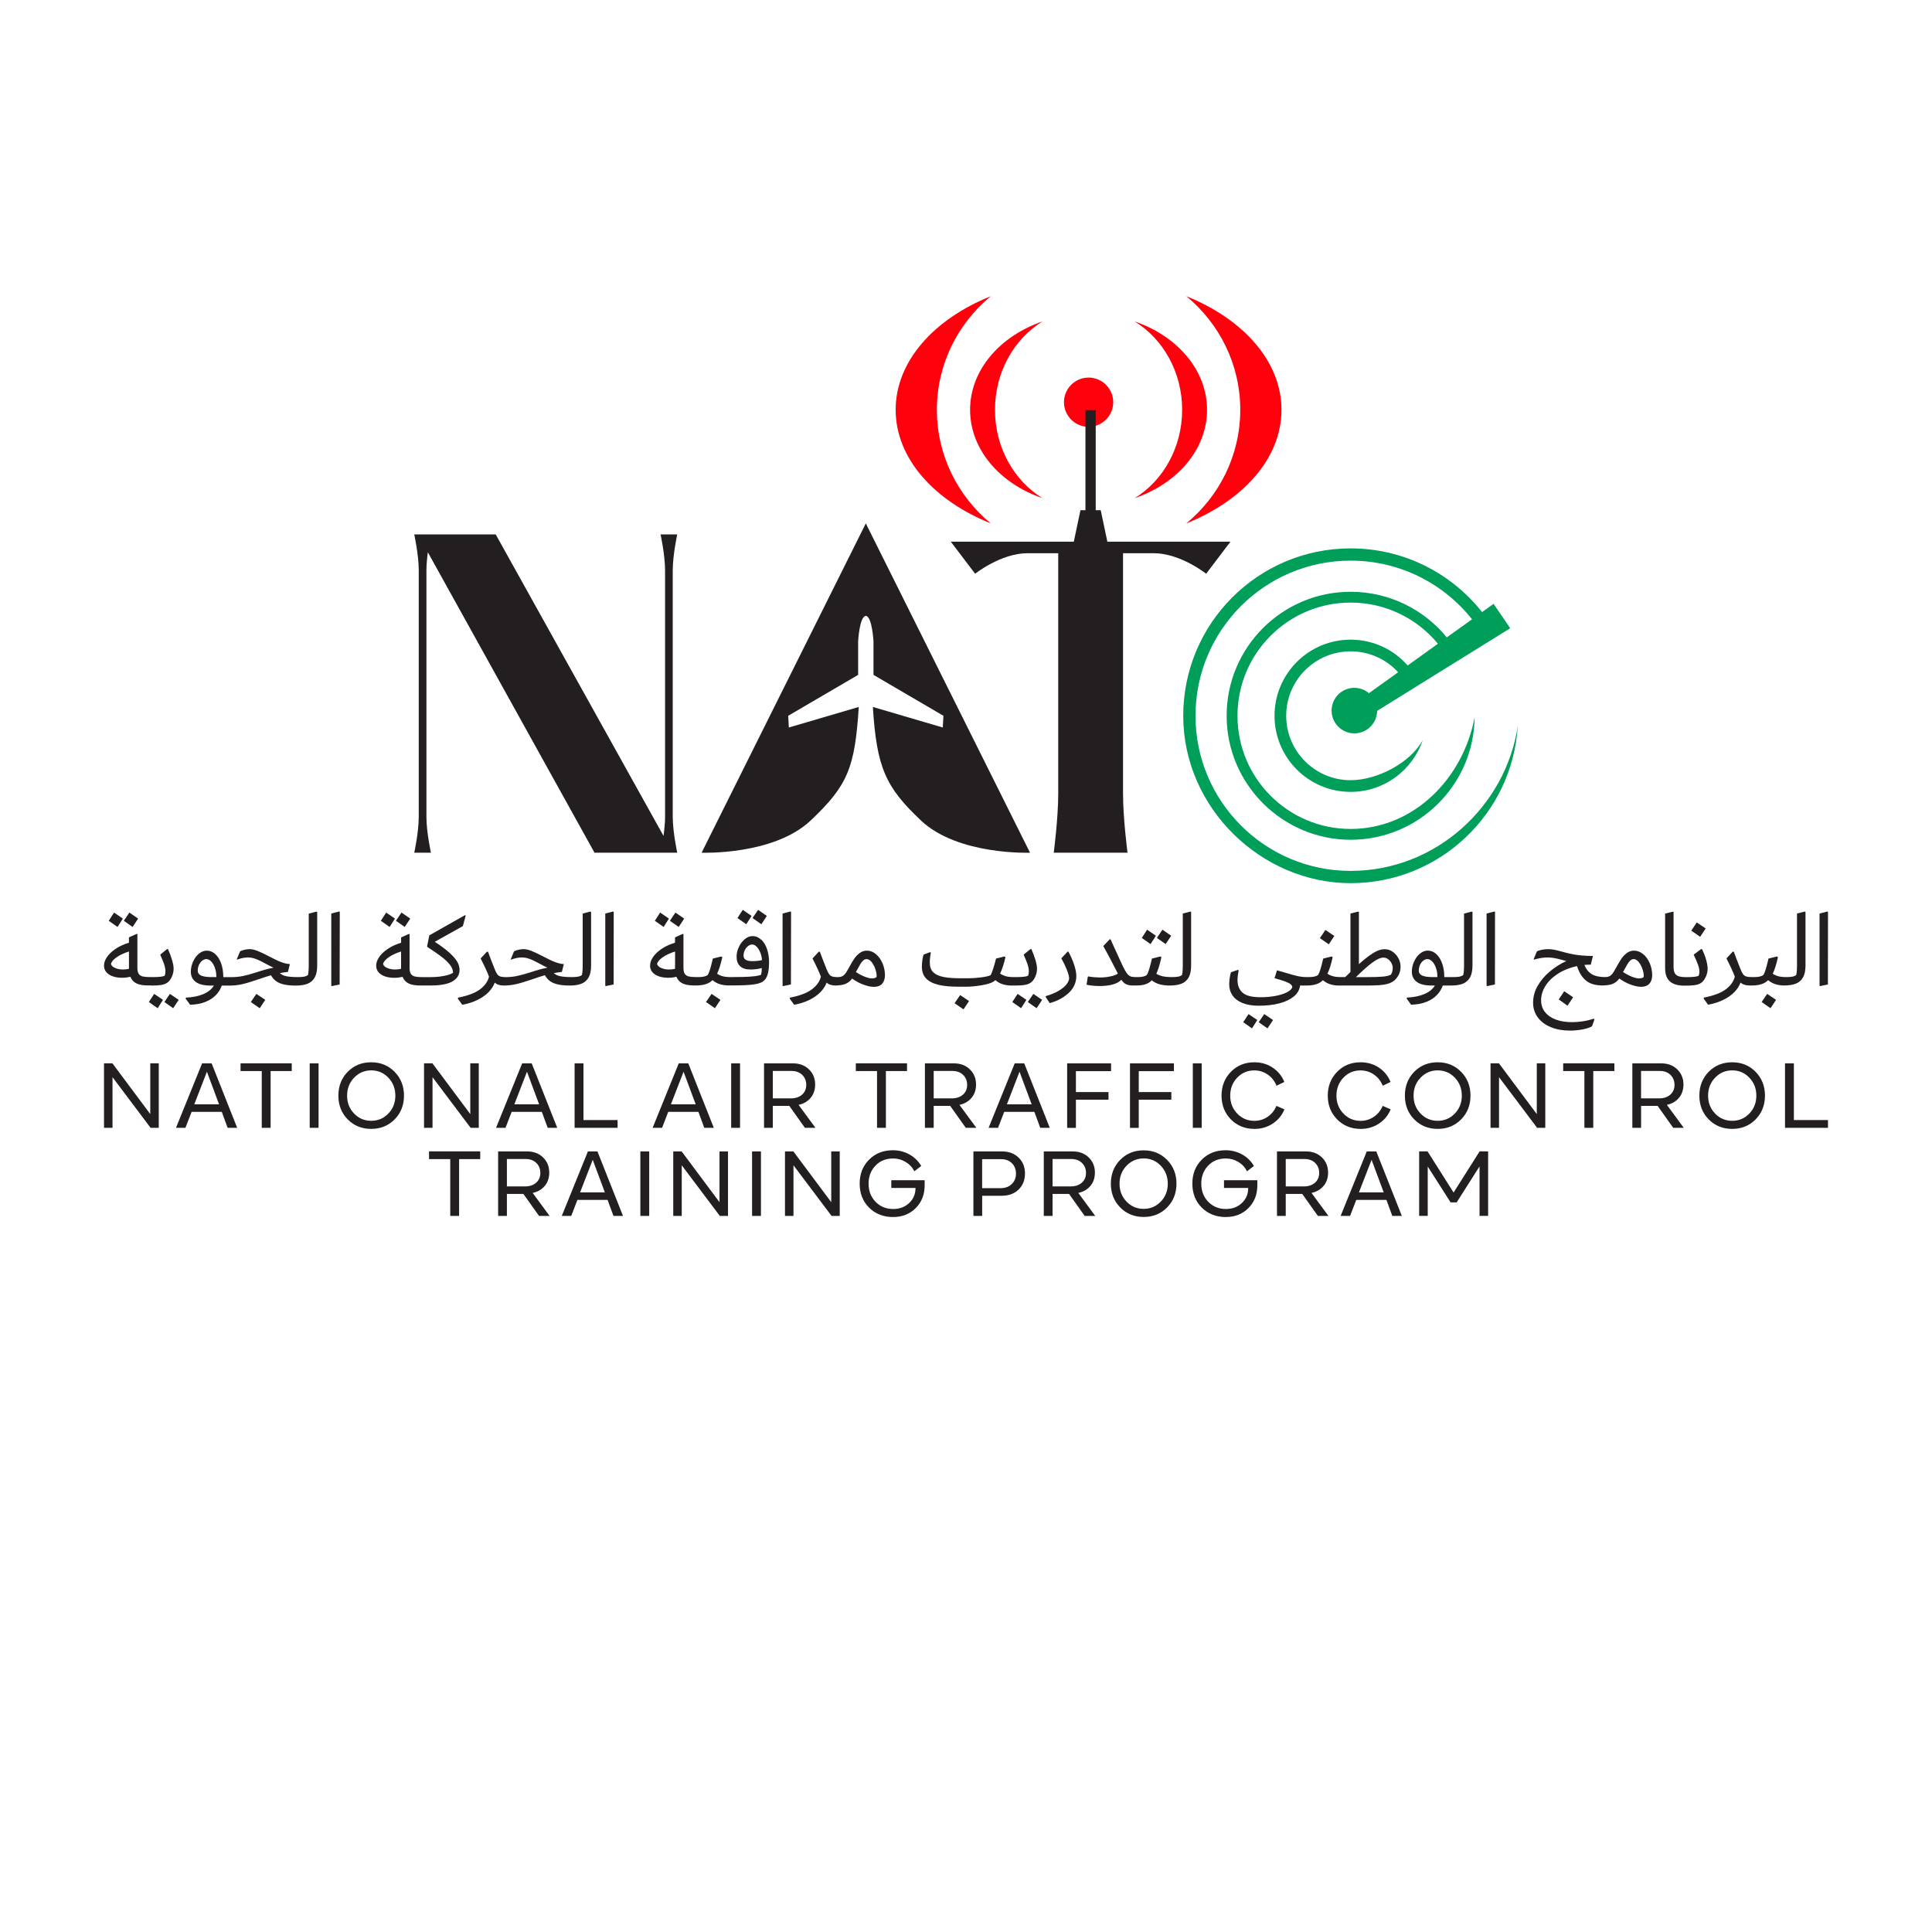 <?xml version="1.0" encoding="UTF-8"?>
<svg id="Layer_1" data-name="Layer 1" xmlns="http://www.w3.org/2000/svg" viewBox="0 0 425.2 425.2">
  <defs>
    <style>
      .cls-1 {
        fill: #009f59;
      }

      .cls-2 {
        fill: #231f20;
      }

      .cls-3 {
        fill: #ff000d;
      }
    </style>
  </defs>
  <g>
    <polygon class="cls-2" points="30.4 202.17 28.47 200.84 27.25 202.65 29.18 204.01 30.4 202.17"/>
    <polygon class="cls-2" points="27.04 202.17 25.1 200.84 23.93 202.65 25.87 204.01 27.04 202.17"/>
    <polygon class="cls-2" points="32.76 220.53 34.7 221.89 35.87 220.05 33.93 218.74 32.76 220.53"/>
    <path class="cls-2" d="M33.27,216.9c1.11,0,1.94-.06,2.48-.18s.97-.33,1.29-.63c.37-.33.65-.77.86-1.31s.31-1.07.31-1.6c0-.48-.11-1.09-.33-1.85-.22-.76-.52-1.57-.91-2.45h-.21l-1.5,1.22c.37.8.65,1.49.85,2.08s.3,1.13.3,1.62c0,.37-.06.68-.17.95-.4.19-1.23.29-2.51.29h-.67c-.72,0-1.27-.05-1.66-.14-.39-.1-.68-.29-.87-.57-.19-.29-.29-.73-.29-1.34v-7.4l-.17-.05-1.69.76v1.17c-1.15.35-2.13.81-2.96,1.37-.83.56-1.46,1.17-1.89,1.81s-.64,1.27-.64,1.87c0,.54.16,1.01.49,1.41.33.4.79.71,1.4.93.6.22,1.31.33,2.12.33.57,0,1.17-.07,1.79-.22.29.7.75,1.19,1.38,1.48s1.46.43,2.46.43c0,0,.02,0,.02,0h0s.72,0,.72,0ZM28.37,212.99v.24c-.46.09-.92.14-1.36.14-.56,0-1.1-.1-1.62-.31-.53-.21-.85-.51-.98-.91.13-.49.55-.99,1.28-1.49s1.62-.92,2.69-1.25v3.58Z"/>
    <polygon class="cls-2" points="36.18 220.53 38.11 221.89 39.33 220.05 37.39 218.74 36.18 220.53"/>
    <polygon class="cls-2" points="55.2 220.53 57.16 221.89 58.38 220.05 56.42 218.74 55.2 220.53"/>
    <path class="cls-2" d="M67.95,201.05v11.65c0,.75-.06,1.38-.17,1.89-.27.19-.58.31-.94.37-.36.06-.79.08-1.29.08-1.07,0-1.92-.06-2.53-.19-.61-.13-1.09-.36-1.44-.69.45-.08,1.04-.17,1.79-.26l.43-1.72c-.57-.03-1.2-.17-1.89-.43-.68-.25-1.61-.69-2.77-1.31-1.08-.56-1.93-.96-2.54-1.19-.61-.24-1.17-.36-1.66-.36-.35,0-.72.04-1.1.13-.38.09-.72.2-1,.35l-.72,1.74.07.09c.84-.32,1.64-.48,2.39-.48.53,0,1.08.1,1.66.31.58.21,1.35.57,2.3,1.1.64.35,1.19.63,1.65.84-1.03.19-2.29.53-3.77,1.03-1.26.4-2.27.67-3.04.82-.77.15-1.55.23-2.33.23h0s-.01,0-.02,0h-1.89v-.12c0-1.02-.15-1.96-.45-2.84-.3-.87-.73-1.57-1.29-2.09-.56-.52-1.19-.78-1.89-.78-.62,0-1.2.23-1.74.68-.54.45-.97,1.04-1.29,1.77-.32.72-.48,1.45-.48,2.18,0,.97.36,1.72,1.09,2.26.72.53,1.81.8,3.26.8h.72c-.48.8-1.25,1.42-2.3,1.87-1.06.45-2.33.71-3.81.78l-.12.19,1,1.38c1.27-.03,2.39-.24,3.34-.62.95-.38,1.73-.88,2.33-1.5s1.03-1.32,1.3-2.1h1.77s.02,0,.02,0h0c.89,0,1.78-.1,2.67-.3s2.11-.56,3.65-1.09c1-.35,1.91-.65,2.72-.88.29.51.65.93,1.09,1.27.44.33,1.01.58,1.73.75.7.16,1.57.25,2.6.25h0s.01,0,.02,0c.01,0,.02,0,.03,0,.02,0,.03,0,.05,0,1.01,0,1.84-.14,2.5-.39.68-.26,1.21-.72,1.59-1.36.37-.64.56-1.53.56-2.66v-11.79l-.19-.07-1.67.43ZM47.61,215.04h-1.03c-1.08,0-1.86-.12-2.34-.35-.48-.23-.72-.58-.72-1.06s.1-.93.29-1.32c.19-.39.43-.69.73-.91.29-.22.59-.32.9-.32.35,0,.7.18,1.04.53.34.35.62.82.82,1.41.21.59.31,1.22.31,1.89v.14Z"/>
    <polygon class="cls-2" points="72.91 201.05 72.91 216.95 73.06 217.02 74.75 216.66 74.78 200.69 74.66 200.6 72.91 201.05"/>
    <polygon class="cls-2" points="90.29 202.17 88.36 200.84 87.14 202.65 89.07 204.01 90.29 202.17"/>
    <polygon class="cls-2" points="86.92 202.17 84.99 200.84 83.82 202.65 85.75 204.01 86.92 202.17"/>
    <path class="cls-2" d="M100.71,211.81c-.28-.56-.82-1.21-1.61-1.96-.8-.75-1.93-1.61-3.41-2.58l6.18-3.45.62-2.33-.17-.07-7.83,4.43-.5,2.44.1.14c1.23.8,2.23,1.49,3.01,2.08.78.59,1.41,1.18,1.89,1.78.48.6.72,1.19.72,1.78-.19.16-.53.31-1,.47-.48.15-1.07.27-1.77.37-.7.09-1.45.14-2.24.14h-1.74c-.72,0-1.27-.05-1.66-.14-.39-.1-.68-.29-.87-.57-.19-.29-.29-.73-.29-1.34v-7.4l-.17-.05-1.69.76v1.17c-1.15.35-2.13.81-2.96,1.37-.83.56-1.46,1.17-1.89,1.81s-.64,1.27-.64,1.87c0,.54.16,1.01.49,1.41.33.4.79.71,1.4.93.6.22,1.31.33,2.12.33.57,0,1.17-.07,1.79-.22.29.7.75,1.19,1.38,1.48s1.46.43,2.46.43c0,0,.02,0,.02,0h0s2.27,0,2.27,0c2.24,0,3.87-.31,4.89-.92,1.02-.61,1.53-1.45,1.53-2.5,0-.56-.14-1.11-.42-1.67ZM88.26,212.99v.24c-.46.09-.92.14-1.36.14-.56,0-1.1-.1-1.62-.31-.53-.21-.85-.51-.98-.91.13-.49.55-.99,1.28-1.49s1.62-.92,2.69-1.25v3.58Z"/>
    <path class="cls-2" d="M128.24,201.05v11.65c0,.75-.06,1.38-.17,1.89-.27.19-.58.31-.94.37-.36.06-.79.08-1.29.08-1.07,0-1.92-.06-2.53-.19-.61-.13-1.09-.36-1.44-.69.45-.08,1.04-.17,1.79-.26l.43-1.72c-.57-.03-1.2-.17-1.89-.43-.68-.25-1.61-.69-2.77-1.31-1.08-.56-1.93-.96-2.54-1.19-.61-.24-1.17-.36-1.66-.36-.35,0-.72.04-1.1.13-.38.09-.72.2-1,.35l-.72,1.74.07.09c.84-.32,1.64-.48,2.39-.48.53,0,1.08.1,1.66.31.58.21,1.35.57,2.3,1.1.64.35,1.19.63,1.65.84-1.03.19-2.29.53-3.77,1.03-1.26.4-2.27.67-3.04.82-.77.15-1.55.23-2.33.23h0c-.54,0-.95-.05-1.23-.14-.28-.1-.51-.27-.69-.53-.18-.25-.39-.67-.61-1.24l-.24-.62c-.41-1.02-.8-2.04-1.17-3.06h-.24l-1.38,1.48c.94,1.85,1.55,3.18,1.84,4.01-.25,1.05-.91,1.98-1.97,2.78-1.06.8-2.66,1.41-4.81,1.83l-.1.19,1,1.38c1.24-.22,2.35-.58,3.34-1.06.99-.48,1.8-1.06,2.45-1.72.64-.66,1.09-1.36,1.35-2.09.48.43,1.15.64,2,.64h0c.89,0,1.78-.1,2.67-.3s2.11-.56,3.65-1.09c1-.35,1.91-.65,2.72-.88.29.51.65.93,1.09,1.27.44.33,1.01.58,1.73.75.7.16,1.57.25,2.6.25h0s.01,0,.02,0c.01,0,.02,0,.03,0,.02,0,.03,0,.05,0,1.01,0,1.84-.14,2.5-.39.68-.26,1.21-.72,1.59-1.36.37-.64.56-1.53.56-2.66v-11.79l-.19-.07-1.67.43Z"/>
    <polygon class="cls-2" points="133.21 201.05 133.21 216.95 133.35 217.02 135.05 216.66 135.07 200.69 134.95 200.6 133.21 201.05"/>
    <polygon class="cls-2" points="150.58 202.17 148.65 200.84 147.43 202.65 149.37 204.01 150.58 202.17"/>
    <polygon class="cls-2" points="147.22 202.17 145.29 200.84 144.12 202.65 146.05 204.01 147.22 202.17"/>
    <polygon class="cls-2" points="155.38 220.53 157.34 221.89 158.56 220.05 156.6 218.74 155.38 220.53"/>
    <path class="cls-2" d="M167.53,206.82c-.56-.53-1.19-.8-1.91-.8-.6,0-1.18.23-1.72.68-.54.45-.97,1.04-1.3,1.74-.33.71-.49,1.42-.49,2.14,0,.88.25,1.56.76,2.05.51.49,1.27.74,2.29.74.81,0,1.65-.1,2.51-.31-.03.72-.09,1.2-.17,1.46-.37.17-1.05.31-2.06.39-1.01.09-2.57.13-4.69.13-.7,0-1.28-.07-1.74-.2-.46-.13-.86-.31-1.19-.54.41-.84.8-2.06,1.15-3.65l-.24-.14-1.84.45c-.25,1.07-.47,1.87-.63,2.42-.17.55-.34.95-.51,1.21-.4.3-1.07.45-2.01.45h-.5c-.72,0-1.27-.05-1.66-.14-.39-.1-.68-.29-.87-.57-.19-.29-.29-.73-.29-1.34v-7.4l-.17-.05-1.69.76v1.17c-1.15.35-2.13.81-2.96,1.37-.83.56-1.46,1.17-1.89,1.81s-.64,1.27-.64,1.87c0,.54.16,1.01.49,1.41.33.4.79.71,1.4.93.6.22,1.31.33,2.12.33.57,0,1.17-.07,1.79-.22.29.7.75,1.19,1.38,1.48s1.46.43,2.46.43c0,0,.02,0,.02,0h0s.5,0,.5,0c.83,0,1.53-.1,2.11-.29s1.07-.48,1.47-.88c.48.41,1.02.71,1.64.9.61.18,1.22.27,1.83.27,1.58,0,2.82-.02,3.74-.06s1.67-.12,2.27-.23c.6-.11,1.1-.28,1.52-.5.54-.37.92-.9,1.13-1.59s.32-1.62.32-2.78c0-.99-.15-1.92-.44-2.81-.29-.88-.72-1.59-1.28-2.12ZM148.56,212.99v.24c-.46.09-.92.14-1.36.14-.56,0-1.1-.1-1.62-.31-.53-.21-.85-.51-.98-.91.13-.49.55-.99,1.28-1.49s1.62-.92,2.69-1.25v3.58ZM165.55,211.53c-1.27,0-1.91-.4-1.91-1.19,0-.43.09-.83.27-1.21.18-.37.42-.68.72-.91s.59-.35.9-.35c.35,0,.68.16,1,.49.32.33.58.76.8,1.29s.34,1.09.37,1.66c-.64.14-1.35.22-2.15.22Z"/>
    <polygon class="cls-2" points="165.41 201.58 163.47 200.24 162.3 202.05 164.24 203.41 165.41 201.58"/>
    <polygon class="cls-2" points="168.77 201.58 166.84 200.24 165.62 202.05 167.56 203.41 168.77 201.58"/>
    <polygon class="cls-2" points="174.1 200.69 173.98 200.6 172.23 201.05 172.23 216.95 172.38 217.02 174.07 216.66 174.1 200.69"/>
    <path class="cls-2" d="M192.77,209.98c-.61-.51-1.28-.76-1.99-.76-.59,0-1.13.18-1.61.55-.49.37-.89.8-1.21,1.29-.32.49-.68,1.1-1.07,1.81l-.36.64c-.21.38-.41.68-.6.9-.19.22-.41.37-.64.48-.24.1-.54.16-.91.16h0c-.54,0-.95-.05-1.23-.14-.28-.1-.51-.27-.69-.53-.18-.25-.39-.67-.61-1.24l-.24-.62c-.41-1.02-.8-2.04-1.17-3.06h-.24l-1.38,1.48c.94,1.85,1.55,3.18,1.84,4.01-.25,1.05-.91,1.98-1.97,2.78-1.06.8-2.66,1.41-4.81,1.83l-.1.19,1,1.38c1.24-.22,2.35-.58,3.34-1.06.99-.48,1.8-1.06,2.45-1.72.64-.66,1.09-1.36,1.35-2.09.48.43,1.15.64,2,.64h0c.14,0,.28-.01.4-.03.66-.03,1.25-.13,1.73-.32.57-.23,1.07-.62,1.48-1.18.83.59,1.67,1.04,2.54,1.35.87.31,1.62.47,2.26.47.8,0,1.4-.23,1.81-.68.41-.45.62-1.08.62-1.87,0-.92-.18-1.8-.54-2.64-.36-.84-.84-1.51-1.46-2.02ZM192.91,215.04c-.24.19-.58.29-1.03.29-.4,0-.92-.12-1.55-.37-.64-.25-1.29-.59-1.96-1.04.46-.84.78-1.42.97-1.73.18-.31.39-.57.62-.79.23-.22.49-.32.78-.32.37,0,.72.21,1.06.62.34.41.62.92.82,1.5.21.59.31,1.1.31,1.53,0,.14,0,.25-.02.31Z"/>
    <polygon class="cls-2" points="210.09 220.79 212.05 222.15 213.27 220.31 211.31 219 210.09 220.79"/>
    <polygon class="cls-2" points="222.79 220.53 224.72 221.89 225.89 220.05 223.96 218.74 222.79 220.53"/>
    <polygon class="cls-2" points="226.2 220.53 228.14 221.89 229.36 220.05 227.42 218.74 226.2 220.53"/>
    <path class="cls-2" d="M225.77,216.72c.54-.12.97-.33,1.29-.63.37-.33.65-.77.86-1.31s.31-1.07.31-1.6c0-.48-.11-1.09-.33-1.85-.22-.76-.52-1.57-.91-2.45h-.21l-1.5,1.22c.37.8.65,1.49.85,2.08s.3,1.13.3,1.62c0,.37-.06.68-.17.95-.4.19-1.23.29-2.51.29h-.69c-.72,0-1.31-.07-1.77-.21-.46-.14-.86-.33-1.19-.55.43-.89.83-2.1,1.19-3.63l-.24-.14-1.84.45c-.16.67-.35,1.36-.57,2.06-.22.71-.42,1.24-.6,1.59-.41.21-1.13.37-2.15.5-1.02.13-1.94.19-2.77.19h-1.67c-1.58,0-2.85-.09-3.83-.29-.98-.19-1.72-.54-2.23-1.04s-.76-1.21-.76-2.14c0-.65.08-1.38.24-2.17l-.19-.1-1.41.52c-.11.32-.2.72-.27,1.21-.07.49-.11.97-.11,1.47,0,1.07.31,1.92.92,2.57.61.65,1.51,1.11,2.69,1.4,1.18.29,2.67.43,4.46.43h1.62c1.08,0,2.24-.11,3.47-.32,1.23-.22,2.1-.48,2.61-.8.1-.06.24-.17.43-.33.46.43,1.01.74,1.63.92s1.24.27,1.85.27h.72c1.11,0,1.94-.06,2.48-.18Z"/>
    <path class="cls-2" d="M235.13,209.45h-.19l-1.36,1.46c.48.84.87,1.66,1.19,2.46.32.8.49,1.42.53,1.89,0,.41-.19.87-.57,1.36-.38.49-.96.97-1.73,1.43-.77.46-1.71.85-2.83,1.17l-.05.19.91,1.36c1.18-.33,2.19-.78,3.04-1.35.85-.57,1.5-1.17,1.95-1.83.27-.4.48-.83.63-1.3s.23-.96.23-1.47c0-.68-.16-1.52-.48-2.49s-.74-1.94-1.26-2.88Z"/>
    <polygon class="cls-2" points="257.76 205.94 255.83 204.61 254.61 206.42 256.54 207.78 257.76 205.94"/>
    <polygon class="cls-2" points="254.39 205.94 252.46 204.61 251.29 206.42 253.22 207.78 254.39 205.94"/>
    <path class="cls-2" d="M260.31,201.05v11.65c0,.75-.06,1.38-.17,1.89-.27.19-.58.31-.94.37-.36.06-.79.08-1.3.08-.88,0-1.58-.07-2.1-.2-.53-.13-.96-.31-1.31-.54.21-.45.4-.96.58-1.55.18-.59.36-1.29.54-2.1l-.24-.14-1.84.45c-.24,1.02-.45,1.81-.63,2.39s-.35.99-.51,1.24c-.19.14-.45.25-.76.33s-.67.12-1.05.12h-.72s-.03,0-.05,0c-.43,0-.78-.06-1.05-.18-.27-.12-.53-.34-.76-.66s-.52-.8-.84-1.46c-.32-.68-.74-1.61-1.28-2.78-.53-1.17-1.02-2.25-1.47-3.23h-.19l-1.41,1.48c.41.72.95,1.71,1.62,2.98.67,1.27,1.18,2.26,1.53,2.96l.07.12c-.38.27-.94.48-1.67.63-.73.15-1.48.23-2.24.23-.33,0-.76-.02-1.29-.06-.52-.04-.96-.1-1.31-.18l-.12.09-.26,1.74c.4.1.88.17,1.44.22s1.01.07,1.32.07c2.39,0,4.02-.46,4.89-1.38.32.48.67.81,1.06.99.39.18.88.27,1.47.27.02,0,.03,0,.05,0h0s.81,0,.81,0c.75,0,1.39-.09,1.93-.27s1-.47,1.38-.87c.89.76,2.2,1.15,3.91,1.15,1.05,0,1.92-.13,2.6-.39.68-.26,1.21-.72,1.59-1.36.37-.64.56-1.53.56-2.66v-11.79l-.19-.07-1.67.43Z"/>
    <polygon class="cls-2" points="273.61 224.97 275.54 226.33 276.71 224.49 274.78 223.18 273.61 224.97"/>
    <polygon class="cls-2" points="277.02 224.97 278.96 226.33 280.17 224.49 278.24 223.18 277.02 224.97"/>
    <polygon class="cls-2" points="293.66 205.99 291.7 204.66 290.49 206.47 292.44 207.83 293.66 205.99"/>
    <path class="cls-2" d="M306.48,209.44c-.54-.36-1.13-.54-1.77-.54-.73,0-1.55.27-2.45.82-.9.55-1.96,1.37-3.19,2.47v-11.5l-.14-.07-1.72.43v12.87l-1.15,1.12h-.98c-.7,0-1.28-.07-1.74-.2-.46-.13-.86-.31-1.19-.54.41-.84.8-2.06,1.15-3.65l-.24-.14-1.84.45c-.25,1.07-.47,1.87-.63,2.42-.17.55-.34.95-.51,1.21-.4.3-1.07.45-2.01.45h-.53c-.67,0-1.35-.08-2.05-.24-.7-.16-1.57-.4-2.6-.72l-1.84-.53-.55,1.74c.97.26,1.73.49,2.29.69.56.21.97.41,1.23.62.26.21.39.44.39.69-.14.4-.54.76-1.19,1.1-.65.33-1.48.6-2.49.79s-2.11.29-3.31.29c-1.85,0-3.15-.32-3.91-.97-.76-.64-1.15-1.57-1.15-2.78,0-.67.09-1.39.26-2.17l-.21-.09-1.5.52c-.11.35-.2.76-.27,1.23-.07.47-.11.94-.11,1.42,0,.92.24,1.74.73,2.45.49.71,1.21,1.26,2.18,1.66.97.4,2.16.6,3.56.6,1.72,0,3.24-.17,4.57-.52,1.33-.35,2.39-.86,3.19-1.52.8-.66,1.25-1.46,1.36-2.4h.93s.02,0,.02,0h0s.5,0,.5,0c.83,0,1.53-.1,2.11-.29s1.07-.48,1.47-.88c.48.41,1.02.71,1.64.9.61.18,1.22.27,1.83.27h6.02c1.19,0,2.17-.03,2.92-.08.76-.06,1.4-.16,1.93-.32.53-.16.98-.39,1.35-.69.41-.35.75-.79,1.01-1.31.26-.52.39-1.11.39-1.77s-.16-1.27-.48-1.86c-.32-.59-.75-1.06-1.29-1.42ZM306.41,213.85c-.08.27-.18.49-.31.67-.41.21-1.01.35-1.78.42s-2.05.11-3.83.11h-2.08c1.45-1.42,2.66-2.49,3.63-3.21s1.79-1.09,2.46-1.09c.37,0,.7.12,1.01.36.31.24.56.53.74.88.18.35.27.69.27,1.03,0,.29-.04.57-.12.84Z"/>
    <path class="cls-2" d="M322.21,201.05v11.65c0,.75-.06,1.38-.17,1.89-.27.19-.58.31-.94.37-.36.06-.79.08-1.3.08h0s-.03,0-.05,0h-1.89v-.12c0-1.02-.15-1.96-.45-2.84-.3-.87-.73-1.57-1.29-2.09-.56-.52-1.19-.78-1.89-.78-.62,0-1.2.23-1.74.68-.54.45-.97,1.04-1.29,1.77-.32.72-.48,1.45-.48,2.18,0,.97.36,1.72,1.09,2.26.72.53,1.81.8,3.26.8h.72c-.48.8-1.25,1.42-2.3,1.87-1.06.45-2.33.71-3.81.78l-.12.19,1,1.38c1.27-.03,2.39-.24,3.34-.62.95-.38,1.73-.88,2.33-1.5s1.03-1.32,1.3-2.1h1.77s.02,0,.02,0h0c1.05,0,1.92-.13,2.6-.39.68-.26,1.21-.72,1.59-1.36.37-.64.56-1.53.56-2.66v-11.79l-.19-.07-1.67.43ZM316.34,215.04h-1.03c-1.08,0-1.86-.12-2.34-.35-.48-.23-.72-.58-.72-1.06s.1-.93.29-1.32c.19-.39.43-.69.73-.91.29-.22.59-.32.9-.32.35,0,.7.18,1.04.53.34.35.62.82.82,1.41.21.59.31,1.22.31,1.89v.14Z"/>
    <polygon class="cls-2" points="327.17 201.05 327.17 216.95 327.32 217.02 329.01 216.66 329.03 200.69 328.92 200.6 327.17 201.05"/>
    <polygon class="cls-2" points="344.98 221.34 346.22 219.48 344.26 218.16 343.05 219.96 344.98 221.34"/>
    <path class="cls-2" d="M361.61,209.98c-.61-.51-1.28-.76-1.99-.76-.59,0-1.13.18-1.61.55-.49.37-.89.8-1.21,1.29-.32.49-.68,1.1-1.07,1.81l-.36.64c-.21.38-.41.68-.6.9-.19.22-.41.37-.64.48-.24.1-.54.15-.9.15-1.2,0-2.16-.21-2.87-.62-.72-.41-1.27-1.1-1.67-2.05.45-.05.92-.07,1.41-.07l.48-1.91c-1.23,0-2.36-.07-3.4-.21-1.04-.14-2.18-.39-3.43-.74-.72-.21-1.3-.35-1.74-.43-.45-.08-.88-.12-1.31-.12s-.87.04-1.32.13c-.45.09-.83.2-1.13.35l-.72,1.74.07.09c1.08-.32,2.07-.48,2.96-.48.48,0,.96.04,1.44.12.48.08,1.13.23,1.92.45.32.09.59.17.81.21-1.34.62-2.56,1.4-3.66,2.33-1.11.93-1.99,1.98-2.66,3.15-.67,1.17-1,2.41-1,3.71,0,1.22.35,2.3,1.04,3.23s1.65,1.65,2.88,2.15c1.22.5,2.63.75,4.2.75.92,0,1.84-.09,2.76-.26.91-.18,1.61-.41,2.09-.69l.53-1.5-.14-.17c-.78.25-1.58.45-2.4.57-.82.13-1.61.19-2.37.19-1.37,0-2.57-.19-3.59-.57s-1.82-.94-2.39-1.66c-.56-.72-.85-1.59-.85-2.59,0-1.1.33-2.16.98-3.19.65-1.03,1.58-1.92,2.77-2.68,1.19-.76,2.58-1.31,4.15-1.65.35,1.07.79,1.91,1.32,2.54.53.63,1.16,1.07,1.87,1.34s1.56.39,2.53.39c.15,0,.28-.01.4-.03.66-.03,1.25-.13,1.72-.32.57-.23,1.07-.62,1.48-1.18.83.59,1.67,1.04,2.54,1.35.87.31,1.62.47,2.26.47.8,0,1.4-.23,1.81-.68.41-.45.62-1.08.62-1.87,0-.92-.18-1.8-.54-2.64-.36-.84-.84-1.51-1.46-2.02ZM361.74,215.04c-.24.19-.58.29-1.03.29-.4,0-.92-.12-1.55-.37-.64-.25-1.29-.59-1.96-1.04.46-.84.78-1.42.97-1.73.18-.31.39-.57.62-.79.23-.22.49-.32.78-.32.37,0,.72.21,1.06.62.34.41.62.92.82,1.5.21.59.31,1.1.31,1.53,0,.14,0,.25-.02.31Z"/>
    <polygon class="cls-2" points="375.39 204.34 373.43 203.01 372.22 204.82 374.17 206.18 375.39 204.34"/>
    <path class="cls-2" d="M375.82,213.18c0-.51-.11-1.15-.32-1.91-.21-.76-.52-1.56-.92-2.39h-.21l-1.62,1.22c.43.92.75,1.66.95,2.22.21.56.31,1.08.31,1.58,0,.33-.06.62-.17.86-.4.19-1.23.29-2.51.29h-.22s-.01,0-.02,0c-.7,0-1.25-.06-1.64-.19s-.68-.35-.86-.68c-.18-.33-.27-.8-.27-1.42v-12.05l-.14-.07-1.72.43v11.91c0,1.45.37,2.47,1.1,3.06s1.75.88,3.06.88c0,0,.02,0,.02,0h0s.24,0,.24,0c1.11,0,1.94-.06,2.48-.18.54-.12.97-.33,1.29-.63.35-.35.63-.79.85-1.32.21-.53.32-1.06.32-1.59Z"/>
    <polygon class="cls-2" points="387.71 220.53 389.66 221.89 390.88 220.05 388.92 218.74 387.71 220.53"/>
    <path class="cls-2" d="M395.49,201.05v11.65c0,.75-.06,1.38-.17,1.89-.27.19-.58.31-.94.37-.36.06-.79.08-1.3.08-.7,0-1.28-.07-1.74-.2-.46-.13-.86-.31-1.19-.54.41-.84.8-2.06,1.15-3.65l-.24-.14-1.84.45c-.25,1.07-.47,1.87-.63,2.42-.17.55-.34.95-.51,1.21-.4.3-1.07.45-2.01.45h-.53s-.01,0-.02,0c-.54,0-.95-.05-1.23-.14-.28-.1-.51-.27-.69-.53-.18-.25-.39-.67-.61-1.24l-.24-.62c-.41-1.02-.8-2.04-1.17-3.06h-.24l-1.38,1.48c.94,1.85,1.55,3.18,1.84,4.01-.25,1.05-.91,1.98-1.97,2.78-1.06.8-2.66,1.41-4.81,1.83l-.1.19,1,1.38c1.24-.22,2.35-.58,3.34-1.06.99-.48,1.8-1.06,2.45-1.72.64-.66,1.09-1.36,1.35-2.09.48.43,1.15.64,2,.64h.5c.83,0,1.53-.1,2.11-.29s1.07-.48,1.47-.88c.48.41,1.02.71,1.64.9.61.18,1.22.27,1.83.27,1.05,0,1.92-.13,2.6-.39.68-.26,1.21-.72,1.59-1.36.37-.64.56-1.53.56-2.66v-11.79l-.19-.07-1.67.43Z"/>
    <polygon class="cls-2" points="402.2 200.6 400.45 201.05 400.45 216.95 400.6 217.02 402.29 216.66 402.31 200.69 402.2 200.6"/>
  </g>
  <path class="cls-2" d="M33.07,245.2v-11.18h1.87v14.19h-1.8l-8.38-11.14v11.14h-1.87v-14.19h1.85l8.34,11.18ZM52.2,248.22h-2.1l-1.29-3.52h-6.64l-1.36,3.52h-2.08l5.75-14.19h2.1l5.62,14.19ZM48.21,243.04l-2.67-7.17-2.78,7.17h5.45ZM57.61,248.22v-12.5h-4.67v-1.7h11.27v1.7h-4.65v12.5h-1.95ZM68.16,248.22v-14.19h1.95v14.19h-1.95ZM86.85,246.36c-1.37,1.39-3.09,2.09-5.16,2.09s-3.78-.7-5.16-2.09c-1.37-1.39-2.06-3.14-2.06-5.23s.69-3.86,2.06-5.25c1.37-1.39,3.09-2.09,5.16-2.09s3.78.7,5.16,2.1c1.37,1.4,2.06,3.15,2.06,5.24s-.69,3.84-2.06,5.23ZM77.93,245.07c1.03,1.07,2.28,1.6,3.77,1.6s2.74-.53,3.77-1.6c1.03-1.07,1.54-2.38,1.54-3.94s-.51-2.87-1.54-3.95c-1.03-1.08-2.28-1.61-3.77-1.61s-2.74.54-3.77,1.61c-1.03,1.08-1.54,2.39-1.54,3.95s.51,2.87,1.54,3.94ZM103.5,245.2v-11.18h1.87v14.19h-1.8l-8.38-11.14v11.14h-1.87v-14.19h1.85l8.34,11.18ZM122.64,248.22h-2.1l-1.29-3.52h-6.64l-1.36,3.52h-2.08l5.75-14.19h2.1l5.62,14.19ZM118.65,243.04l-2.67-7.17-2.78,7.17h5.45ZM135.92,248.22h-9.46v-14.19h1.95v12.47h7.51v1.72ZM157.1,248.22h-2.1l-1.29-3.52h-6.64l-1.36,3.52h-2.08l5.75-14.19h2.1l5.62,14.19ZM153.11,243.04l-2.67-7.17-2.78,7.17h5.45ZM160.92,248.22v-14.19h1.95v14.19h-1.95ZM179.48,248.22h-2.33l-3.44-4.84h-3.63v4.84h-1.93v-14.19h6.41c1.41,0,2.57.44,3.48,1.32.9.88,1.36,1.99,1.36,3.33,0,1.17-.33,2.16-1,2.95-.67.79-1.55,1.3-2.65,1.53l3.73,5.07ZM174.24,235.7h-4.16v6.03h3.99c1,0,1.82-.27,2.44-.81.62-.54.93-1.26.93-2.16s-.3-1.62-.89-2.2c-.59-.57-1.37-.86-2.31-.86ZM193.02,248.22v-12.5h-4.67v-1.7h11.27v1.7h-4.65v12.5h-1.95ZM214.89,248.22h-2.33l-3.44-4.84h-3.63v4.84h-1.93v-14.19h6.41c1.41,0,2.57.44,3.48,1.32.9.88,1.36,1.99,1.36,3.33,0,1.17-.33,2.16-1,2.95-.67.79-1.55,1.3-2.65,1.53l3.73,5.07ZM209.65,235.7h-4.16v6.03h3.99c1,0,1.82-.27,2.44-.81.62-.54.93-1.26.93-2.16s-.3-1.62-.89-2.2c-.59-.57-1.37-.86-2.31-.86ZM231.04,248.22h-2.1l-1.29-3.52h-6.64l-1.36,3.52h-2.08l5.75-14.19h2.1l5.62,14.19ZM227.05,243.04l-2.67-7.17-2.78,7.17h5.45ZM244.53,234.02v1.72h-7.74v4.6h7.17v1.68h-7.17v6.2h-1.93v-14.19h9.67ZM258.36,234.02v1.72h-7.74v4.6h7.17v1.68h-7.17v6.2h-1.93v-14.19h9.67ZM262.52,248.22v-14.19h1.95v14.19h-1.95ZM276.06,248.45c-2.06,0-3.78-.7-5.16-2.09-1.37-1.39-2.06-3.14-2.06-5.23s.69-3.84,2.06-5.24c1.37-1.4,3.09-2.1,5.16-2.1,1.51,0,2.86.39,4.04,1.18,1.18.79,2.03,1.84,2.56,3.15l-1.72.83c-.4-1-1.03-1.82-1.91-2.44-.88-.62-1.87-.93-2.99-.93-1.49,0-2.74.53-3.76,1.6s-1.53,2.39-1.53,3.96.51,2.87,1.54,3.94c1.03,1.07,2.28,1.6,3.77,1.6,1.09,0,2.07-.3,2.94-.9.87-.6,1.51-1.4,1.92-2.39l1.76.76c-.52,1.3-1.38,2.34-2.57,3.13-1.19.79-2.54,1.18-4.05,1.18ZM299.44,248.45c-2.06,0-3.78-.7-5.16-2.09-1.37-1.39-2.06-3.14-2.06-5.23s.69-3.84,2.06-5.24c1.37-1.4,3.09-2.1,5.16-2.1,1.51,0,2.86.39,4.04,1.18,1.18.79,2.03,1.84,2.56,3.15l-1.72.83c-.4-1-1.03-1.82-1.91-2.44-.88-.62-1.87-.93-2.99-.93-1.49,0-2.74.53-3.76,1.6s-1.53,2.39-1.53,3.96.51,2.87,1.54,3.94c1.03,1.07,2.28,1.6,3.77,1.6,1.09,0,2.07-.3,2.94-.9.87-.6,1.51-1.4,1.92-2.39l1.76.76c-.52,1.3-1.38,2.34-2.57,3.13-1.19.79-2.54,1.18-4.05,1.18ZM321.57,246.36c-1.37,1.39-3.09,2.09-5.16,2.09s-3.78-.7-5.16-2.09c-1.37-1.39-2.06-3.14-2.06-5.23s.69-3.86,2.06-5.25c1.37-1.39,3.09-2.09,5.16-2.09s3.78.7,5.16,2.1c1.37,1.4,2.06,3.15,2.06,5.24s-.69,3.84-2.06,5.23ZM312.64,245.07c1.03,1.07,2.28,1.6,3.77,1.6s2.74-.53,3.77-1.6c1.03-1.07,1.54-2.38,1.54-3.94s-.51-2.87-1.54-3.95c-1.03-1.08-2.28-1.61-3.77-1.61s-2.74.54-3.77,1.61c-1.03,1.08-1.54,2.39-1.54,3.95s.51,2.87,1.54,3.94ZM338.22,245.2v-11.18h1.87v14.19h-1.8l-8.38-11.14v11.14h-1.87v-14.19h1.85l8.34,11.18ZM348.7,248.22v-12.5h-4.67v-1.7h11.27v1.7h-4.65v12.5h-1.95ZM370.58,248.22h-2.33l-3.44-4.84h-3.63v4.84h-1.93v-14.19h6.41c1.41,0,2.57.44,3.48,1.32.9.88,1.36,1.99,1.36,3.33,0,1.17-.33,2.16-1,2.95-.67.79-1.55,1.3-2.65,1.53l3.73,5.07ZM365.33,235.7h-4.16v6.03h3.99c1,0,1.82-.27,2.44-.81.62-.54.93-1.26.93-2.16s-.3-1.62-.89-2.2c-.59-.57-1.37-.86-2.31-.86ZM386.38,246.36c-1.37,1.39-3.09,2.09-5.16,2.09s-3.78-.7-5.16-2.09c-1.37-1.39-2.06-3.14-2.06-5.23s.69-3.86,2.06-5.25c1.37-1.39,3.09-2.09,5.16-2.09s3.78.7,5.16,2.1c1.37,1.4,2.06,3.15,2.06,5.24s-.69,3.84-2.06,5.23ZM377.46,245.07c1.03,1.07,2.28,1.6,3.77,1.6s2.74-.53,3.77-1.6c1.03-1.07,1.54-2.38,1.54-3.94s-.51-2.87-1.54-3.95c-1.03-1.08-2.28-1.61-3.77-1.61s-2.74.54-3.77,1.61c-1.03,1.08-1.54,2.39-1.54,3.95s.51,2.87,1.54,3.94ZM402.31,248.22h-9.46v-14.19h1.95v12.47h7.51v1.72ZM99.09,267.6v-12.5h-4.67v-1.7h11.27v1.7h-4.65v12.5h-1.95ZM120.96,267.6h-2.33l-3.44-4.84h-3.63v4.84h-1.93v-14.19h6.41c1.41,0,2.57.44,3.48,1.32.9.88,1.36,1.99,1.36,3.33,0,1.17-.33,2.16-1,2.95-.67.79-1.55,1.3-2.65,1.53l3.73,5.07ZM115.72,255.08h-4.16v6.03h3.99c1,0,1.82-.27,2.44-.81.62-.54.93-1.26.93-2.16s-.3-1.62-.89-2.2c-.59-.57-1.37-.86-2.31-.86ZM137.11,267.6h-2.1l-1.29-3.52h-6.64l-1.36,3.52h-2.08l5.75-14.19h2.1l5.62,14.19ZM133.12,262.42l-2.67-7.17-2.78,7.17h5.45ZM140.93,267.6v-14.19h1.95v14.19h-1.95ZM158.35,264.59v-11.18h1.87v14.19h-1.8l-8.38-11.14v11.14h-1.87v-14.19h1.85l8.34,11.18ZM165.52,267.6v-14.19h1.95v14.19h-1.95ZM182.94,264.59v-11.18h1.87v14.19h-1.8l-8.38-11.14v11.14h-1.87v-14.19h1.85l8.34,11.18ZM202.75,256.61l-1.53,1.17c-.42-.86-1.06-1.55-1.91-2.06-.85-.51-1.76-.76-2.74-.76-1.6,0-2.9.53-3.9,1.58-1,1.05-1.51,2.37-1.51,3.96s.51,2.95,1.54,4,2.32,1.58,3.87,1.58c1.43,0,2.61-.44,3.53-1.32.93-.88,1.39-1.98,1.39-3.31h-5.33v-1.7h7.34v1.1c0,2.04-.65,3.71-1.96,5.03-1.31,1.32-2.98,1.97-5.02,1.97s-3.87-.69-5.25-2.07c-1.38-1.38-2.07-3.14-2.07-5.29s.69-3.88,2.06-5.26c1.37-1.39,3.13-2.08,5.26-2.08,1.3,0,2.51.31,3.62.92s1.98,1.46,2.6,2.54ZM220.55,253.41c1.48,0,2.69.45,3.63,1.36s1.4,2.07,1.4,3.5-.47,2.64-1.41,3.54c-.94.91-2.2,1.36-3.77,1.36h-4.24v4.43h-1.93v-14.19h6.32ZM216.16,261.49h4.07c1,0,1.82-.3,2.44-.9.62-.6.93-1.37.93-2.3s-.3-1.7-.9-2.29c-.6-.59-1.39-.89-2.37-.89h-4.18v6.39ZM241.05,267.6h-2.33l-3.44-4.84h-3.63v4.84h-1.93v-14.19h6.41c1.41,0,2.57.44,3.48,1.32.9.88,1.36,1.99,1.36,3.33,0,1.17-.33,2.16-1,2.95-.67.79-1.55,1.3-2.65,1.53l3.73,5.07ZM235.81,255.08h-4.16v6.03h3.99c1,0,1.82-.27,2.44-.81.62-.54.93-1.26.93-2.16s-.3-1.62-.89-2.2c-.59-.57-1.37-.86-2.31-.86ZM256.86,265.74c-1.37,1.39-3.09,2.09-5.16,2.09s-3.78-.7-5.16-2.09c-1.37-1.39-2.06-3.14-2.06-5.23s.69-3.86,2.06-5.25c1.37-1.39,3.09-2.09,5.16-2.09s3.78.7,5.16,2.1c1.37,1.4,2.06,3.15,2.06,5.24s-.69,3.84-2.06,5.23ZM247.93,264.45c1.03,1.07,2.28,1.6,3.77,1.6s2.74-.53,3.77-1.6c1.03-1.07,1.54-2.38,1.54-3.94s-.51-2.87-1.54-3.95c-1.03-1.08-2.28-1.61-3.77-1.61s-2.74.54-3.77,1.61c-1.03,1.08-1.54,2.39-1.54,3.95s.51,2.87,1.54,3.94ZM275.97,256.61l-1.53,1.17c-.42-.86-1.06-1.55-1.91-2.06-.85-.51-1.76-.76-2.74-.76-1.6,0-2.9.53-3.9,1.58-1,1.05-1.51,2.37-1.51,3.96s.51,2.95,1.54,4,2.32,1.58,3.87,1.58c1.43,0,2.61-.44,3.53-1.32.93-.88,1.39-1.98,1.39-3.31h-5.33v-1.7h7.34v1.1c0,2.04-.65,3.71-1.96,5.03-1.31,1.32-2.98,1.97-5.02,1.97s-3.87-.69-5.25-2.07c-1.38-1.38-2.07-3.14-2.07-5.29s.69-3.88,2.06-5.26c1.37-1.39,3.13-2.08,5.26-2.08,1.3,0,2.51.31,3.62.92s1.98,1.46,2.6,2.54ZM292.37,267.6h-2.33l-3.44-4.84h-3.63v4.84h-1.93v-14.19h6.41c1.41,0,2.57.44,3.48,1.32.9.88,1.36,1.99,1.36,3.33,0,1.17-.33,2.16-1,2.95-.67.79-1.55,1.3-2.65,1.53l3.73,5.07ZM287.13,255.08h-4.16v6.03h3.99c1,0,1.82-.27,2.44-.81.62-.54.93-1.26.93-2.16s-.3-1.62-.89-2.2c-.59-.57-1.37-.86-2.31-.86ZM308.52,267.6h-2.1l-1.29-3.52h-6.64l-1.36,3.52h-2.08l5.75-14.19h2.1l5.62,14.19ZM304.53,262.42l-2.67-7.17-2.78,7.17h5.45ZM319.91,262.46l5.73-9.06h1.87v14.19h-1.89v-10.88l-5.03,7.91h-1.34l-5.03-7.89v10.86h-1.89v-14.19h1.85l5.73,9.06Z"/>
  <g>
    <path class="cls-1" d="M334.03,159.8c-1.17,19.29-17.19,34.57-36.78,34.57s-36.84-16.49-36.84-36.84,16.49-36.84,36.84-36.84c11.73,0,22.18,5.48,28.93,14.02l2.53-1.81,3.67,5.36-2.73,1.69-2.31,1.44-5.83,3.62-2.04,1.26-6.97,4.33-2.2,1.37-7.22,4.49c-.04,2.74-2.27,4.94-5.01,4.94s-5.01-2.24-5.01-5.01,2.24-5.01,5.01-5.01c1.22,0,2.34.44,3.21,1.18l6.43-4.61c-2.59-2.83-6.32-4.6-10.46-4.6-7.83,0-14.18,6.35-14.18,14.18s6.35,14.18,14.18,14.18c5.79,0,13.15-3.79,15.87-8.83-2.23,6.63-8.49,11.4-15.87,11.4-9.25,0-16.75-7.5-16.75-16.75s7.5-16.75,16.75-16.75c5,0,9.5,2.19,12.55,5.68l6.66-4.78c-4.56-5.53-11.47-9.06-19.21-9.06-13.75,0-24.9,11.16-24.9,24.91s11.15,24.91,24.9,24.91,24.72-10.95,27.29-24.59c-.16,14.92-12.32,26.97-27.29,26.97s-27.29-12.22-27.29-27.29,12.22-27.29,27.29-27.29c8.53,0,16.15,3.91,21.16,10.04l5.56-3.98c-6.24-7.87-15.89-12.91-26.72-12.91-18.85,0-34.14,15.28-34.14,34.14s15.29,34.14,34.14,34.14,34.15-14.34,36.78-31.87Z"/>
    <path class="cls-3" d="M245,88.52c0,2.99-2.43,5.42-5.42,5.42s-5.42-2.43-5.42-5.42,2.43-5.42,5.42-5.42,5.42,2.43,5.42,5.42ZM229.42,70.75c-9.36,3.21-15.92,10.71-15.92,19.44s6.55,16.23,15.9,19.43c-6.22-3.84-10.42-11.1-10.42-19.43s4.21-15.6,10.44-19.44ZM249.73,70.75c6.23,3.83,10.44,11.11,10.44,19.44s-4.21,15.61-10.44,19.44c9.36-3.2,15.92-10.7,15.92-19.44s-6.56-16.24-15.92-19.44ZM206.19,90.19c0-10.02,4.61-19,11.86-25-12.53,5.04-20.93,14.35-20.93,25s8.4,19.96,20.93,25c-7.25-6-11.86-14.98-11.86-25ZM229.42,70.75c-9.36,3.21-15.92,10.71-15.92,19.44s6.55,16.23,15.9,19.43c-6.22-3.84-10.42-11.1-10.42-19.43s4.21-15.6,10.44-19.44ZM249.73,70.75c6.23,3.83,10.44,11.11,10.44,19.44s-4.21,15.61-10.44,19.44c9.36-3.2,15.92-10.7,15.92-19.44s-6.56-16.24-15.92-19.44ZM261.09,65.19c7.26,5.99,11.87,14.97,11.87,25s-4.61,19.01-11.87,25c12.53-5.03,20.94-14.34,20.94-25s-8.41-19.97-20.94-25ZM229.4,109.62c-6.22-3.84-10.42-11.1-10.42-19.43s4.21-15.6,10.44-19.44c-9.36,3.21-15.92,10.71-15.92,19.44s6.55,16.23,15.9,19.43ZM265.65,90.19c0-8.74-6.56-16.24-15.92-19.44,6.23,3.83,10.44,11.11,10.44,19.44s-4.21,15.61-10.44,19.44c9.36-3.2,15.92-10.7,15.92-19.44Z"/>
    <path class="cls-2" d="M270.81,119.21l-5.36,7.06s-5.65-4.52-11.58-4.52h-6.71v52.83c0,5.6.99,13.08.99,13.08h-16.24s.99-7.47.99-13.08v-52.83h-6.71c-5.93,0-11.58,4.52-11.58,4.52l-5.36-7.06h27.08l1.46-6.92h1.1v-22.02h2.26v22.02h1.1l1.46,6.92h27.08ZM148.06,159.01v-33.48c0-3.39.99-7.91.99-7.91h-3.67s.99,4.52.99,7.91v54.23c0,1.34-.16,2.86-.34,4.21l-36.93-66.35h-17.93s.99,4.52.99,7.91v54.23c0,3.39-.99,7.91-.99,7.91h3.67s-.99-4.52-.99-7.91v-54.23c0-1.27.14-2.7.31-3.99l36.68,66.12h18.21s-.99-4.52-.99-7.91v-20.75ZM190.55,135.54c1.41.14,1.69,5.65,1.69,5.65v7.34s15.39,9,15.39,9l-.14,2.58-15.39-4.52c.85,13.41,2.82,17.65,10.59,24.99,8.15,7.7,24,7.09,24,7.09l-36.14-72.48s-36.14,72.48-36.14,72.48c0,0,15.85.61,24-7.09s9.74-11.58,10.59-24.99l-15.39,4.52-.14-2.58,15.39-9v-7.34s.28-5.51,1.69-5.65Z"/>
  </g>
</svg>